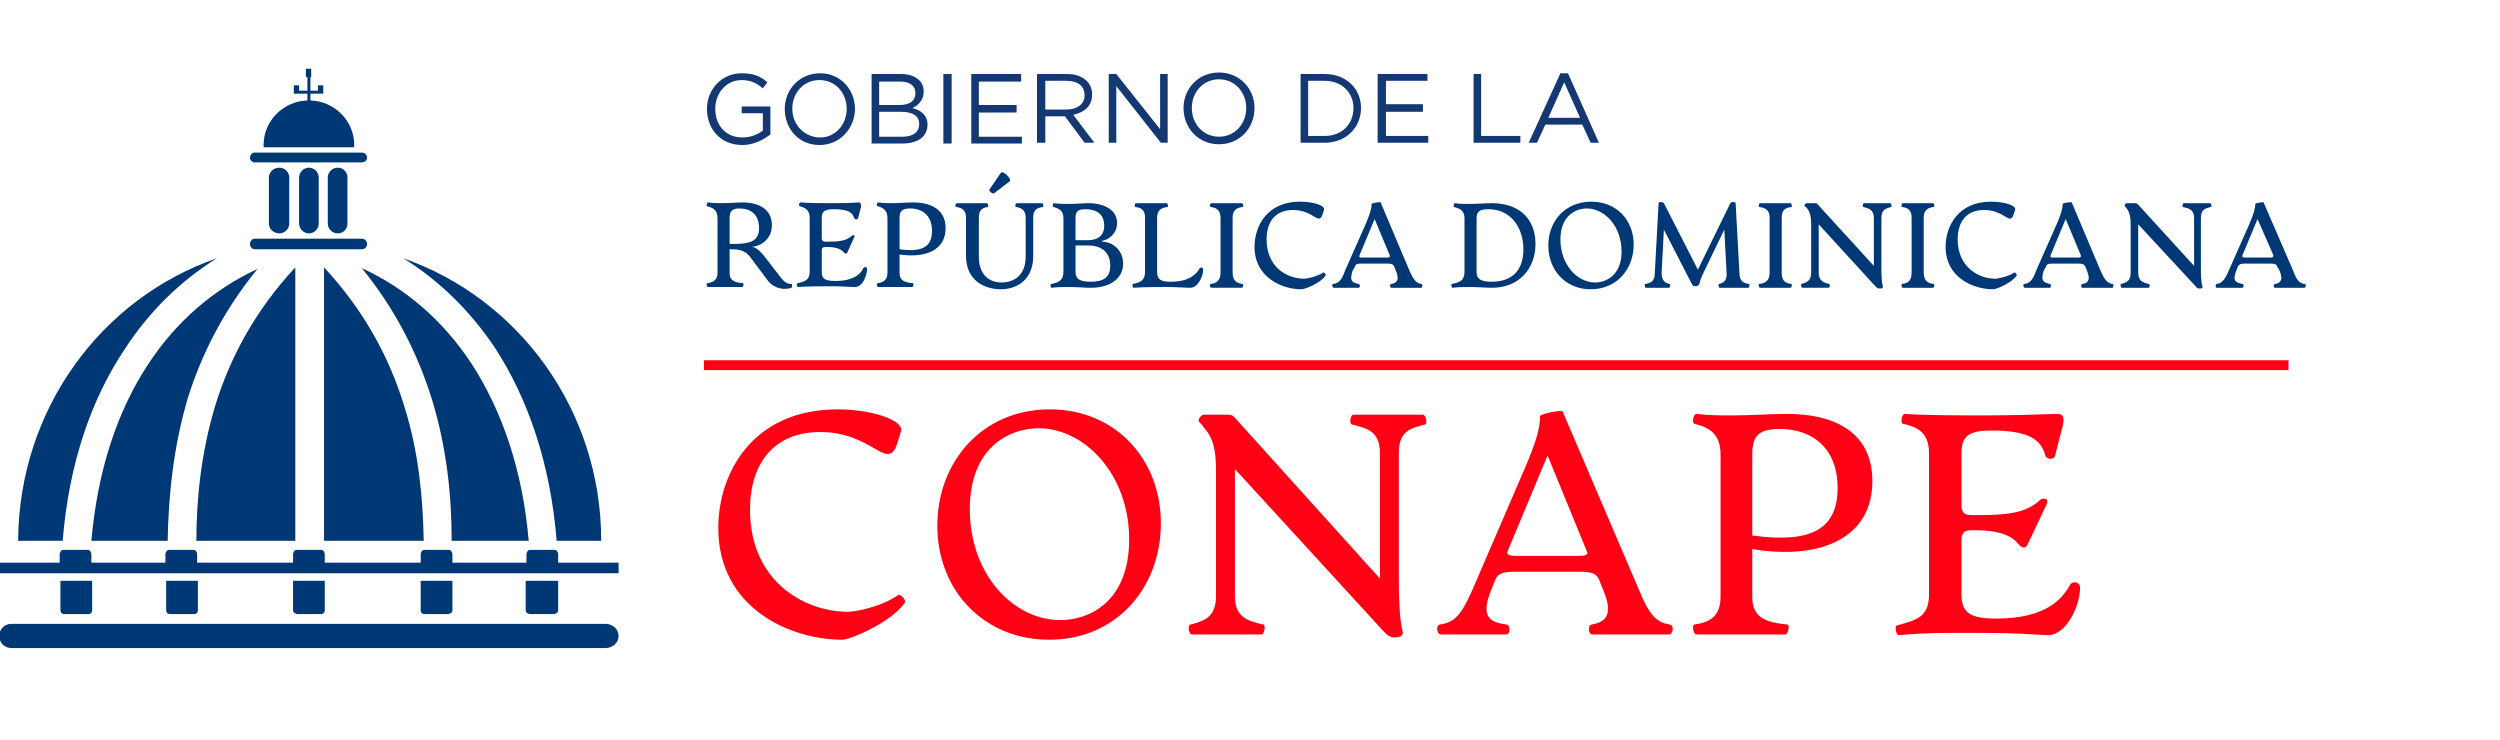 <svg version="1.2" xmlns="http://www.w3.org/2000/svg" viewBox="0 0 331 98" width="331" height="98">
	<title>Captura de pantalla 2023-05-04 a la(s) 1</title>
	<style>
		.s0 { fill: #ff0015 } 
		.s1 { fill: #143872 } 
		.s2 { fill: #003876 } 
	</style>
	<path id="LINEA" class="s0" d="m93.2 47.7h209.8v1.3h-209.8z"/>
	<path id="GOBIERNO DE LA" class="s1" aria-label="GOBIERNO DE LA"  d="m102 17.8v-3.7h-3.8v0.9h2.8v2.3c-0.7 0.5-1.6 0.9-2.7 0.9-2.2 0-3.6-1.6-3.6-3.8 0-2 1.4-3.8 3.5-3.8 1.3 0 2.1 0.5 2.8 1.1l0.6-0.8c-0.9-0.8-1.8-1.2-3.4-1.2-2.7 0-4.6 2.2-4.6 4.7 0 2.7 1.8 4.8 4.7 4.8 1.5 0 2.8-0.7 3.7-1.4zm11.2-3.4c0-2.5-1.9-4.7-4.6-4.7-2.8 0-4.7 2.2-4.7 4.7 0 2.6 1.8 4.8 4.6 4.8 2.8 0 4.7-2.3 4.7-4.8zm-1.1 0c0 2.1-1.5 3.8-3.5 3.8-2.1 0-3.7-1.7-3.7-3.8 0-2.1 1.5-3.8 3.6-3.8 2.1 0 3.6 1.7 3.6 3.8zm7.2-4.6h-3.9v9.2h4.1c2 0 3.3-0.9 3.3-2.5 0-1.3-0.9-1.9-2-2.2 0.7-0.3 1.5-1 1.5-2.2 0-1.4-1.2-2.3-3-2.3zm-0.2 4.1h-2.7v-3.1h2.8c1.3 0 2 0.6 2 1.5 0 1.1-0.8 1.6-2.1 1.6zm0.4 4.2h-3.1v-3.3h2.9c1.6 0 2.4 0.6 2.4 1.6 0 1.1-0.8 1.7-2.2 1.7zm5.4-8.3v9.2h1.1v-9.2zm10.3 0h-6.6v9.2h6.7v-0.9h-5.7v-3.2h5v-1h-5v-3.1h5.6zm9.7 9.1l-2.8-3.7c1.4-0.3 2.5-1.1 2.5-2.7 0-1.6-1.3-2.7-3.3-2.7h-4v9.1h1.1v-3.5h2.6l2.6 3.5zm-1.3-6.3c0 1.2-1 1.9-2.4 1.9h-2.8v-3.8h2.8c1.5 0 2.4 0.7 2.4 1.9zm10 4.5l-5.8-7.3h-1v9.1h1v-7.5l5.9 7.5h0.9v-9.1h-1zm12.5-2.8c0-2.5-1.9-4.7-4.7-4.7-2.8 0-4.7 2.2-4.7 4.7 0 2.6 1.9 4.8 4.7 4.8 2.8 0 4.7-2.2 4.7-4.8zm-1.1 0c0 2.1-1.5 3.8-3.6 3.8-2.1 0-3.6-1.7-3.6-3.8 0-2.1 1.5-3.8 3.6-3.8 2.1 0 3.6 1.7 3.6 3.8zm15.2 0c0-2.6-2-4.5-4.8-4.5h-3.2v9.1h3.2c2.8 0 4.8-2 4.8-4.6zm-1 0c0 2.1-1.5 3.7-3.8 3.7h-2.2v-7.3h2.2c2.3 0 3.8 1.6 3.8 3.6zm9.8-4.5h-6.6v9.1h6.7v-0.9h-5.6v-3.2h4.9v-1h-4.9v-3.1h5.5zm6.1 9.1h6.2v-0.9h-5.2v-8.2h-1zm12.5-9.2h-1l-4.2 9.2h1.1l1.1-2.4h4.9l1.1 2.4h1.1zm1.6 5.9h-4.2l2.1-4.7z"/>
	<path id="CONAPE" class="s0" aria-label="CONAPE"  d="m111.5 84.7c1.1 0 6.5-2.3 8.3-4.9 0.2-0.3-0.5-1.2-0.9-1-2.5 1.7-5.9 2.2-6.6 2.2-6 0-13-4.2-13-13.5 0-6.3 3.3-10.3 9.3-10.3 7 0 8.9 5.4 10.2 1.5l0.5-1.6c0.4-1.4-3.7-2.9-8.4-2.9-11.3 0-15.8 8.5-15.8 15.7 0 10.6 9.5 14.8 16.4 14.8zm27.4 0c9 0 14.8-7 14.8-15.4 0-8.6-6.1-15.1-14.7-15.1-9 0-14.9 7-14.9 15.4 0 8.6 6.2 15.1 14.8 15.1zm1.5-2.6c-6.2 0-12-6-12-14.7 0-8.2 5.3-10.7 9.1-10.7 6.1 0 12 6.1 12 14.7 0 8.3-5.3 10.7-9.1 10.7zm44.3 2.3c0.5 0 1.2-0.2 1-0.8-0.4-1.5-0.5-4.5-0.5-7.1v-16.5c0-3 1.6-3.3 3.5-3.8 0.3-0.1 0.1-1.3-0.3-1.3h-9.2c-0.4 0-0.6 1.2-0.2 1.3 1.9 0.5 3.7 0.8 3.7 3.8v16.6l-19.3-21.4c-0.3-0.3-0.6-0.3-1.1-0.3h-2.8c-0.5 0-0.8 0.5-0.8 0.8 0 0.2 0.4 0.4 0.6 0.8 1.4 1.5 1.7 3.2 1.7 5.9v16.5c0 2.8-1.5 3.3-3.4 3.8-0.4 0.1-0.2 1.3 0.2 1.3h9.2c0.4 0 0.6-1.2 0.3-1.3-2.2-0.5-3.8-1-3.8-3.8v-16.8l19.7 21.5c0.5 0.5 0.8 0.8 1.5 0.8zm36.4-1.7c-1.6-0.3-2.6-0.9-4.1-4.6l-10.1-23.6c-0.1-0.3-3 0.3-3 0.6 0 1.6-0.5 3.4-2.1 7.1l-6.9 16c-1.6 3.6-2.5 4.2-4.3 4.5-0.5 0.1-0.4 1.3 0.2 1.3h8.6c0.6 0 0.6-1.2 0.1-1.3-2-0.3-3.6-0.8-2.1-4.5l0.6-1.5c0.4-0.9 1.3-1 2.5-1h8.6c1.3 0 2.2 0.1 2.6 1l0.6 1.5c1.5 3.6-0.1 4.2-1.6 4.5-0.5 0.1-0.4 1.3 0.1 1.3h10.2c0.5 0 0.7-1.2 0.1-1.3zm-12-9.1h-8.4c-0.7 0-1.3-0.1-1.1-0.6l5.3-12.7 5.2 12.7c0.3 0.5-0.4 0.6-1 0.6zm38.8-9.9c0-6.6-5.2-8.9-11.3-8.9-2.2 0-4.6 0.2-7.4 0.2-1.2 0-3 0-4.6-0.2-0.4 0-0.6 1.2-0.3 1.3 2 0.5 3.5 1.3 3.5 4.1v18.8c0 2.7-1.5 3.4-3.5 3.7-0.3 0.1-0.1 1.3 0.3 1.3h11.8c0.3 0 0.6-1.2 0.3-1.3-2.8-0.3-4.7-0.8-4.7-3.7v-6.3c9.1 1.5 15.9-1.5 15.9-9zm-12.2-6.9c4.1 0 7.6 2.4 7.6 7.8 0 5.8-4 7.3-11.3 6.3v-10.7c0-2.5 0.8-3.4 3.7-3.4zm15.7 27.3c3.8-0.4 7.9-0.3 11.7-0.3 3.5 0 6.1 0.2 8.1 0.3 2.5-0.1 4.2-4 4.2-6.3 0-0.8-1-0.9-1.3-0.4-1 1.8-3.1 4.5-9.8 4.5-3.5 0-4.6-0.8-4.6-3.2v-7.2c0-1.1 0.5-1.3 1.4-1.3h0.4c2.6 0 4.7 0.5 5.7 1.8 0.5 0.6 1 0.7 1.3 0l2.5-5.3c0.3-0.8-0.6-0.8-0.9-0.5-1.9 1.8-4.6 2-8.3 2h-0.7c-0.9 0-1.4-0.2-1.4-1.3v-6.9c0-2.3 1-3 4-3 5.2 0 6.6 1.4 7.1 3.3 0.2 0.6 1.2 0.6 1.3 0l1-3.9c0.2-0.9 0.2-1.6-0.7-1.6-3.2 0.1-6 0.2-9.8 0.2-3 0-7.4 0-10.4-0.2-0.4 0-0.6 1.2-0.3 1.3 1.9 0.4 3.5 1.1 3.5 3.9v18.7c0 3.1-1.8 3.4-4.2 4.1-0.4 0-0.2 1.3 0.2 1.3z"/>
	<path id="REPÚBLICA DOMINICANA" class="s2" aria-label="REPÚBLICA DOMINICANA"  d="m104.8 37.6c-0.4 0-0.8-0.1-1.3-0.7l-2.4-3.1c-0.7-0.8-1.1-1.1-1.6-1.1 1.2-0.1 2.7-1 2.7-2.9 0-2-1.6-3-3.9-3-0.7 0-1.7 0.1-2.8 0.1-0.4 0-1.1 0-1.8-0.1-0.1 0-0.2 0.5-0.1 0.5 0.8 0.2 1.4 0.5 1.4 1.6v7.2c0 1-0.6 1.3-1.4 1.4-0.1 0 0 0.5 0.1 0.5h4.6c0.1 0 0.2-0.5 0.1-0.5-1.1-0.1-1.8-0.3-1.8-1.4v-3.1c1.2 0 2 0.1 2.7 1l2.4 3.2c0.9 1.1 2.2 1.2 3.1 0.9 0.1-0.1 0.1-0.5 0-0.5zm-7.7-5.3h-0.5v-3.4c0-0.9 0.3-1.3 1.3-1.3 1.5 0 2.6 0.8 2.6 2.6 0 1.7-1.1 2.1-3.4 2.1zm8.6 5.7c1.4-0.1 3-0.1 4.4-0.1 1.4 0 2.4 0.1 3.1 0.1 1 0 1.6-1.5 1.6-2.4 0-0.3-0.3-0.3-0.5-0.1-0.3 0.7-1.2 1.7-3.7 1.7-1.4 0-1.8-0.3-1.8-1.2v-2.8c0-0.4 0.2-0.5 0.5-0.5h0.2c1 0 1.8 0.2 2.2 0.7 0.2 0.2 0.4 0.3 0.5 0l0.9-2c0.2-0.3-0.2-0.3-0.3-0.2-0.7 0.7-1.8 0.8-3.2 0.8h-0.3c-0.3 0-0.5-0.1-0.5-0.5v-2.7c0-0.8 0.4-1.1 1.6-1.1 2 0 2.5 0.5 2.7 1.2 0.1 0.2 0.4 0.2 0.5 0l0.4-1.5c0-0.3 0-0.6-0.3-0.6-1.3 0.1-2.3 0.1-3.8 0.1-1.1 0-2.8 0-3.9-0.1-0.2 0-0.3 0.5-0.1 0.5 0.7 0.2 1.3 0.5 1.3 1.5v7.2c0 1.1-0.7 1.3-1.6 1.5-0.2 0.1-0.1 0.5 0.1 0.5zm19.5-7.8c0-2.5-2-3.4-4.3-3.4-0.8 0-1.8 0.1-2.8 0.1-0.5 0-1.2 0-1.8-0.1-0.2 0-0.3 0.5-0.1 0.5 0.7 0.2 1.3 0.5 1.3 1.6v7.2c0 1-0.6 1.3-1.3 1.4-0.2 0-0.1 0.5 0.1 0.5h4.5c0.1 0 0.2-0.5 0.1-0.5-1.1-0.1-1.8-0.3-1.8-1.4v-2.4c3.5 0.5 6.1-0.6 6.1-3.5zm-4.7-2.6c1.6 0 2.9 0.9 2.9 3 0 2.2-1.5 2.8-4.3 2.4v-4.1c0-0.9 0.3-1.3 1.4-1.3zm10.5-2.5c-0.1 0.2 0.4 0.6 0.6 0.5l2.1-1.6c0.3-0.3-0.9-1.5-1.2-1.1zm1.5 13.2c2.4 0 4.3-1.5 4.3-4.4v-5.1c0-1.1 0.6-1.3 1.3-1.4 0.1 0 0-0.5-0.1-0.5h-3.4c-0.2 0-0.2 0.5-0.1 0.5 0.7 0.1 1.3 0.4 1.3 1.4v5.2c0 2.3-1.4 3.4-3.2 3.4-1.7 0-3-1.1-3-3.4v-5.2c0-1.1 0.6-1.3 1.2-1.4 0.1 0 0-0.5-0.1-0.5h-4c-0.2 0-0.3 0.5-0.1 0.5 0.7 0.1 1.3 0.4 1.3 1.4v5.1c0 3.2 2.4 4.4 4.6 4.4zm13.4-6.3v-0.1c1-0.2 2-1 2-2.4 0-1.7-1.7-2.6-3.8-2.6-0.7 0-1.6 0.1-2.7 0.1-0.5 0-1.2 0-1.9-0.1-0.1 0-0.2 0.5 0 0.5 0.6 0.2 1.3 0.4 1.3 1.5v7.1c0 1.2-0.7 1.4-1.6 1.6-0.2 0-0.1 0.5 0 0.5 0.8-0.1 1.5-0.1 2.4-0.1 1.1 0 2 0.1 2.8 0.1 2.7 0 4.3-1.3 4.3-3.2 0-1.8-1.4-2.9-2.8-2.9zm-2.2-4.3c1.3 0 2.5 0.5 2.5 2.2 0 1.3-0.9 1.9-2.1 1.9h-1.7v-2.9c0-0.9 0.3-1.2 1.3-1.2zm0.7 9.6c-1.5 0-2-0.4-2-1.3v-3.5h1.7c1.5 0 2.9 0.7 2.9 2.7 0 1.6-1 2.1-2.6 2.1zm5.7 0.8c1.4-0.1 3-0.1 4.4-0.1 1.4 0 2.4 0.1 3.1 0.1 1 0 1.7-1.5 1.7-2.4 0-0.3-0.4-0.4-0.5-0.1-0.4 0.6-1.2 1.7-3.8 1.7-1.3 0-1.8-0.3-1.8-1.3v-7.2c0-1.1 0.7-1.3 1.4-1.4 0.1 0 0-0.5-0.1-0.5h-4.1c-0.2 0-0.2 0.5-0.1 0.5 0.7 0.1 1.3 0.3 1.3 1.4v7.2c0 1.2-0.7 1.4-1.6 1.6-0.1 0-0.1 0.5 0.1 0.5zm10.3 0h4c0.2 0 0.3-0.5 0.1-0.5-0.6-0.1-1.3-0.3-1.3-1.5v-7.3c0-1.1 0.7-1.3 1.3-1.4 0.2 0 0.1-0.5-0.1-0.5h-4c-0.2 0-0.3 0.5-0.1 0.5 0.7 0.1 1.3 0.4 1.3 1.4v7.3c0 1.1-0.6 1.4-1.3 1.5-0.2 0-0.1 0.5 0.1 0.5zm11.9 0.2c0.5 0 2.5-0.8 3.2-1.8 0.1-0.2-0.2-0.5-0.3-0.4-1 0.6-2.3 0.8-2.5 0.8-2.4 0-5-1.6-5-5.2 0-2.4 1.2-3.9 3.5-3.9 2.7 0 3.4 2.1 3.9 0.6l0.2-0.6c0.2-0.6-1.4-1.1-3.2-1.1-4.3 0-6 3.2-6 6 0 4 3.6 5.6 6.2 5.6zm15.9-0.7c-0.6-0.1-1-0.4-1.6-1.8l-3.8-9c-0.1-0.1-1.2 0.1-1.2 0.2 0 0.6-0.2 1.3-0.8 2.7l-2.7 6.1c-0.5 1.4-0.9 1.7-1.6 1.8-0.2 0-0.1 0.5 0.1 0.5h3.3c0.2 0 0.2-0.5 0-0.5-0.8-0.2-1.3-0.3-0.8-1.8l0.3-0.5c0.1-0.4 0.4-0.4 0.9-0.4h3.3c0.5 0 0.8 0 1 0.4l0.2 0.5c0.6 1.4 0 1.7-0.6 1.8-0.2 0-0.2 0.5 0 0.5h4c0.1 0 0.2-0.5 0-0.5zm-4.6-3.5h-3.2c-0.3 0-0.5 0-0.4-0.3l2-4.8 2 4.8c0.1 0.3-0.2 0.3-0.4 0.3zm8.7 4c0.8-0.1 1.5-0.1 2.4-0.1 1 0 2 0.1 2.8 0.1 3.8 0 5.8-2.7 5.8-5.8 0-3.1-1.9-5.4-5.8-5.4-0.8 0-1.9 0.1-3 0.1-0.6 0-1.2 0-1.9-0.1-0.1 0-0.2 0.5-0.1 0.5 0.7 0.2 1.4 0.4 1.4 1.5v7.1c0 1.2-0.7 1.4-1.7 1.6-0.1 0 0 0.5 0.1 0.5zm5.2-0.8c-1.5 0-2-0.4-2-1.3v-7.1c0-0.9 0.4-1.2 1.6-1.2 2.9 0 4.6 2.4 4.6 5.3 0 2.8-1.5 4.3-4.2 4.3zm13.1 1c3.5 0 5.7-2.7 5.7-5.9 0-3.3-2.3-5.7-5.6-5.7-3.5 0-5.7 2.6-5.7 5.8 0 3.4 2.4 5.8 5.6 5.8zm0.6-0.9c-2.4 0-4.6-2.4-4.6-5.7 0-3.1 2-4.1 3.5-4.1 2.4 0 4.6 2.4 4.6 5.7 0 3.1-2 4.1-3.5 4.1zm20.4 0.2c-0.7-0.1-1.3-0.3-1.3-1.5l-0.5-9.2c0-0.2-0.6-0.2-0.7 0l-4.3 8.8-4.5-8.8c-0.2-0.2-0.7-0.2-0.7 0l-0.5 9.2c0 1.2-0.6 1.4-1.3 1.5-0.1 0 0 0.5 0.1 0.5h3.1c0.1 0 0.2-0.5 0.1-0.5-0.6-0.1-1.1-0.4-1.1-1.5l0.3-5.7 3.7 7.2c0.1 0.2 0.2 0.3 0.5 0.3 0.2 0 0.4-0.1 0.5-0.3 0-0.2 0.3-1 0.6-1.6l2.7-5.6 0.3 5.7c0.1 1.1-0.5 1.4-1 1.5-0.1 0-0.1 0.5 0.1 0.5h3.8c0.1 0 0.2-0.5 0.1-0.5zm1.4 0.5h4.1c0.1 0 0.2-0.5 0.1-0.5-0.7-0.1-1.3-0.3-1.3-1.5v-7.3c0-1.1 0.6-1.3 1.3-1.4 0.1 0 0-0.5-0.1-0.5h-4.1c-0.1 0-0.2 0.5-0.1 0.5 0.8 0.1 1.4 0.4 1.4 1.4v7.3c0 1.1-0.6 1.4-1.4 1.5-0.1 0 0 0.5 0.1 0.5zm15.9 0.1c0.2 0 0.4 0 0.4-0.3-0.2-0.6-0.2-1.7-0.2-2.7v-6.3c0-1.2 0.6-1.3 1.3-1.5 0.1 0 0-0.5-0.1-0.5h-3.5c-0.2 0-0.2 0.5-0.1 0.5 0.7 0.2 1.4 0.3 1.4 1.5v6.3l-7.4-8.1c-0.1-0.2-0.2-0.2-0.4-0.2h-1.1c-0.1 0-0.3 0.2-0.3 0.3 0 0.1 0.2 0.2 0.3 0.3 0.5 0.6 0.6 1.3 0.6 2.3v6.3c0 1.1-0.6 1.3-1.3 1.5-0.1 0 0 0.5 0.1 0.5h3.5c0.2 0 0.2-0.5 0.1-0.5-0.8-0.2-1.4-0.4-1.4-1.5v-6.4l7.5 8.2c0.2 0.2 0.3 0.3 0.6 0.3zm3-0.1h4c0.2 0 0.3-0.5 0.1-0.5-0.6-0.1-1.3-0.3-1.3-1.5v-7.3c0-1.1 0.7-1.3 1.3-1.4 0.2 0 0.1-0.5-0.1-0.5h-4c-0.1 0-0.2 0.5-0.1 0.5 0.8 0.1 1.3 0.4 1.3 1.4v7.3c0 1.1-0.5 1.4-1.3 1.5-0.1 0 0 0.5 0.1 0.5zm12 0.2c0.4 0 2.4-0.8 3.1-1.8 0.1-0.2-0.2-0.5-0.3-0.4-1 0.6-2.3 0.8-2.5 0.8-2.3 0-5-1.6-5-5.2 0-2.4 1.2-3.9 3.5-3.9 2.7 0 3.4 2.1 3.9 0.6l0.2-0.6c0.2-0.6-1.4-1.1-3.2-1.1-4.3 0-6 3.2-6 6 0 4 3.6 5.6 6.3 5.6zm15.8-0.7c-0.6-0.1-1-0.4-1.6-1.8l-3.8-9c-0.1-0.1-1.2 0.1-1.2 0.2 0 0.6-0.2 1.3-0.8 2.7l-2.7 6.1c-0.5 1.4-0.9 1.7-1.6 1.8-0.2 0-0.1 0.5 0.1 0.5h3.3c0.2 0 0.2-0.5 0-0.5-0.7-0.2-1.3-0.3-0.8-1.8l0.3-0.5c0.1-0.4 0.4-0.4 0.9-0.4h3.3c0.5 0 0.8 0 1 0.4l0.2 0.5c0.6 1.4 0 1.7-0.6 1.8-0.2 0-0.2 0.5 0 0.5h4c0.1 0 0.2-0.5 0-0.5zm-4.6-3.5h-3.2c-0.3 0-0.5 0-0.4-0.3l2-4.8 2 4.8c0.1 0.3-0.2 0.3-0.4 0.3zm16.1 4.1c0.2 0 0.5 0 0.4-0.3-0.2-0.6-0.2-1.7-0.2-2.7v-6.3c0-1.2 0.6-1.3 1.3-1.5 0.2 0 0.1-0.5-0.1-0.5h-3.5c-0.1 0-0.2 0.5-0.1 0.5 0.8 0.2 1.5 0.3 1.5 1.5v6.3l-7.4-8.1c-0.2-0.2-0.3-0.2-0.4-0.2h-1.1c-0.2 0-0.3 0.2-0.3 0.3 0 0.1 0.1 0.2 0.2 0.3 0.5 0.6 0.6 1.3 0.6 2.3v6.3c0 1.1-0.5 1.3-1.3 1.5-0.1 0 0 0.5 0.1 0.5h3.6c0.1 0 0.2-0.5 0-0.5-0.8-0.2-1.4-0.4-1.4-1.5v-6.4l7.6 8.2c0.1 0.2 0.3 0.3 0.5 0.3zm13.9-0.6c-0.6-0.1-1-0.4-1.5-1.8l-3.9-9c0-0.1-1.1 0.1-1.1 0.2 0 0.6-0.2 1.3-0.8 2.7l-2.7 6.1c-0.6 1.4-1 1.7-1.6 1.8-0.2 0-0.2 0.5 0 0.5h3.4c0.2 0 0.2-0.5 0-0.5-0.8-0.2-1.4-0.3-0.8-1.8l0.2-0.5c0.2-0.4 0.5-0.4 1-0.4h3.2c0.5 0 0.9 0 1 0.4l0.3 0.5c0.6 1.4 0 1.7-0.6 1.8-0.2 0-0.2 0.5 0 0.5h3.9c0.2 0 0.3-0.5 0-0.5zm-4.6-3.5h-3.2c-0.2 0-0.5 0-0.4-0.3l2-4.8 2.1 4.8c0 0.3-0.2 0.3-0.5 0.3z"/>
	<path id="&lt;Compound Path&gt;" fill-rule="evenodd" class="s2" d="m53.4 34.2c15.2 5.3 26.2 20 26.2 37.4h-5.9c-0.8-10-3.7-18.7-8.2-25.6-3.3-4.9-7.4-8.9-12.1-11.8zm16.6 37.4h-10.2c0-5.7-0.6-12.3-2.7-19-1.8-5.7-4.7-11.6-9.2-17.1 5.9 2.7 10.8 7 14.5 12.6 4.1 6.3 6.8 14.2 7.6 23.5zm-13.9 0h-13.2v-36.2c5.4 5.8 8.7 12.1 10.6 18.3 2 6.3 2.5 12.5 2.6 17.9zm-17 0h-13.1c0-5.4 0.6-11.6 2.5-17.9 1.9-6.2 5.2-12.5 10.6-18.3zm-16.9 0h-10.1c0.8-9.2 3.4-17.2 7.6-23.5 3.7-5.6 8.6-9.8 14.4-12.5-4.5 5.5-7.4 11.3-9.2 17-2 6.7-2.6 13.3-2.7 19zm-13.9 0h-5.9c0.1-17.4 11-32.1 26.3-37.4-4.8 3-8.9 7-12.1 11.9-4.6 6.8-7.5 15.5-8.3 25.5zm3.9 5.3v3.9c0 0.3-0.2 0.5-0.5 0.5h-3.2c-0.3 0-0.5-0.2-0.5-0.5v-3.9zm14 0v3.9c0 0.3-0.2 0.5-0.5 0.5h-3.2c-0.3 0-0.5-0.2-0.5-0.5v-3.9zm16.8 0v3.9c0 0.3-0.2 0.5-0.5 0.5h-3.1c-0.3 0-0.6-0.2-0.6-0.5v-3.9zm16.9 0v3.9c0 0.3-0.3 0.5-0.6 0.5h-3.1c-0.3 0-0.5-0.2-0.5-0.5v-3.9zm14 0v3.9c0 0.3-0.3 0.5-0.6 0.5h-3.1c-0.3 0-0.6-0.2-0.6-0.5v-3.9zm0-3.5v1.1h8v1.4h-82v-1.4h8v-1.1c0-0.3 0.2-0.6 0.5-0.6h3.2c0.3 0 0.5 0.3 0.5 0.6v1.1h9.8v-1.1c0-0.3 0.2-0.6 0.5-0.6h3.2c0.3 0 0.5 0.3 0.5 0.6v1.1h12.7v-1.1c0-0.3 0.2-0.6 0.5-0.6h3.2c0.3 0 0.5 0.3 0.5 0.6v1.1h12.7v-1.1c0-0.3 0.2-0.6 0.5-0.6h3.2c0.3 0 0.5 0.3 0.5 0.6v1.1h9.8v-1.1c0-0.3 0.2-0.6 0.5-0.6h3.2c0.3 0 0.5 0.3 0.5 0.6zm-40.2-41.8h14.2c0.4 0 0.7 0.3 0.7 0.7 0 0.4-0.3 0.7-0.7 0.7h-14.2c-0.3 0-0.6-0.3-0.6-0.7 0-0.4 0.3-0.7 0.6-0.7zm0-11.4h14.2c0.4 0 0.7 0.3 0.7 0.7 0 0.3-0.3 0.6-0.7 0.6h-14.2c-0.3 0-0.6-0.3-0.6-0.6 0-0.4 0.3-0.7 0.6-0.7zm1.9 3.3c0-0.7 0.6-1.3 1.4-1.3 0.7 0 1.3 0.6 1.3 1.3v6.1c0 0.7-0.6 1.3-1.3 1.3-0.8 0-1.4-0.6-1.4-1.3zm4 0c0-0.7 0.6-1.3 1.3-1.3 0.7 0 1.3 0.6 1.3 1.3v6.1c0 0.7-0.6 1.3-1.3 1.3-0.7 0-1.3-0.6-1.3-1.3zm3.8 0c0-0.7 0.6-1.3 1.3-1.3 0.8 0 1.3 0.6 1.3 1.3v6.1c0 0.7-0.5 1.3-1.3 1.3-0.7 0-1.3-0.6-1.3-1.3zm-2.3-10.2c3.2 0.1 5.8 2.7 5.8 5.9q0 0.2 0 0.3h-12q0-0.1 0-0.3c0-3.2 2.6-5.8 5.8-5.9v-0.9h-1.8v-1.1h0.7v0.7h1.1v-1.8h-0.2v-1.1h0.7v1.1h-0.1v1.8h1v-0.7h0.7v1.1h-1.7zm-39.6 69.3h78.7c0.9 0 1.7 0.7 1.7 1.6 0 0.9-0.8 1.6-1.7 1.6h-78.7c-0.9 0-1.6-0.7-1.6-1.6 0-0.9 0.7-1.6 1.6-1.6z"/>
</svg>